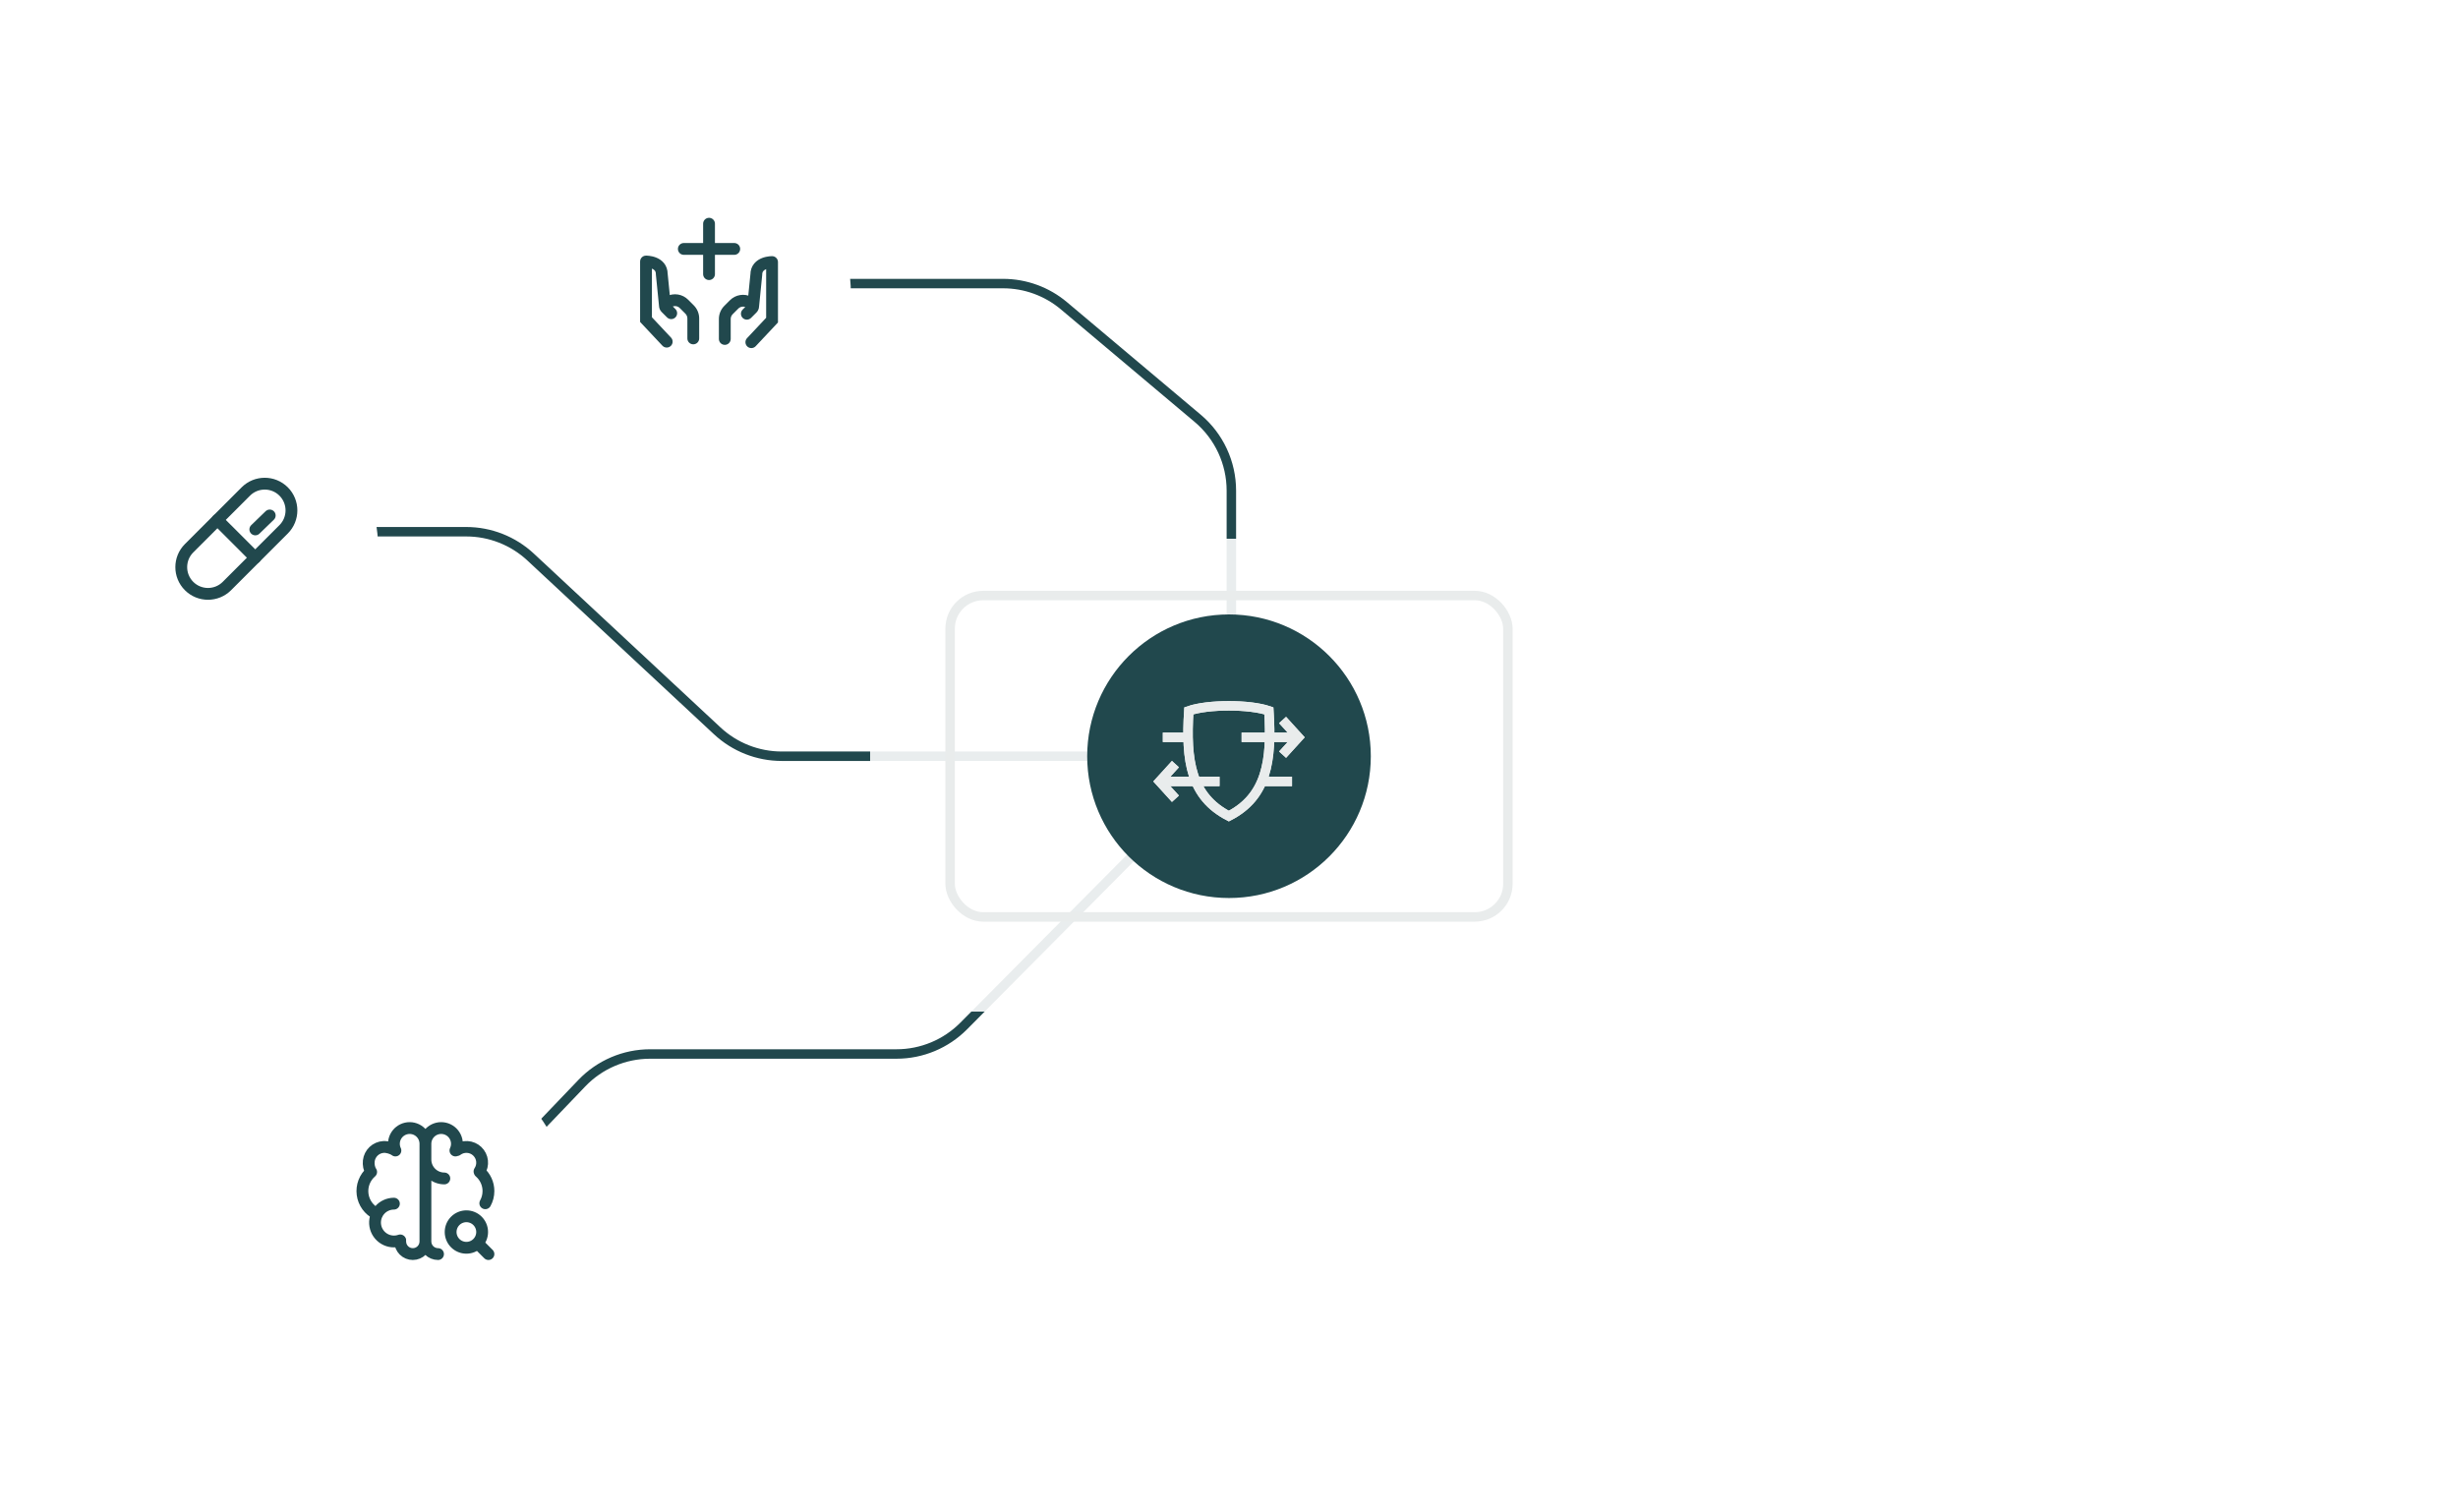 <?xml version="1.0" encoding="utf-8"?>
<svg xmlns="http://www.w3.org/2000/svg" width="520" height="320" viewBox="0 0 520 320" fill="none">
<path d="M170.5 60H212.205C216.916 60 221.477 61.663 225.082 64.697L253.377 88.506C257.893 92.306 260.5 97.907 260.5 103.809V160M49.5 112.5H98.629C103.687 112.5 108.558 114.417 112.26 117.865L151.74 154.635C155.442 158.083 160.313 160 165.371 160H260.5M260.5 160L203.867 217.086C200.112 220.871 195.001 223 189.669 223H137.54C132.085 223 126.867 225.228 123.094 229.169L106.5 246.5" stroke="#21484D" stroke-width="2"/>
<path d="M260 154C263.314 154 266 156.686 266 160C266 163.314 263.314 166 260 166C256.686 166 254 163.314 254 160C254 156.686 256.686 154 260 154Z" fill="white" stroke="#21484D" stroke-width="2"/>
<g filter="url(#filter0_d_675_9351)">
<circle cx="150" cy="60" r="30" fill="white"/>
</g>
<path d="M140.136 73.141C140.609 73.645 141.4 73.67 141.903 73.197C142.406 72.725 142.431 71.933 141.959 71.43L140.136 73.141ZM136.667 67.619H135.417V68.114L135.755 68.475L136.667 67.619ZM136.667 55.333L136.648 54.084C135.965 54.093 135.417 54.65 135.417 55.333H136.667ZM140 58H138.75C138.75 58.042 138.752 58.083 138.756 58.124L140 58ZM140.667 64.667L141.917 64.667V64.667H140.667ZM141.116 67.152C141.604 67.64 142.395 67.64 142.884 67.152C143.372 66.664 143.372 65.872 142.884 65.384L141.116 67.152ZM140.856 65.124L139.972 66.008L139.972 66.008L140.856 65.124ZM141.024 64.089L140.466 62.971L140.459 62.974L141.024 64.089ZM141.614 63.795L142.172 64.913L142.173 64.913L141.614 63.795ZM144.692 64.293L145.576 63.409L145.575 63.409L144.692 64.293ZM145.885 65.487L145.001 66.371L145.001 66.371L145.885 65.487ZM146.666 67.372H147.916V67.372L146.666 67.372ZM145.416 71.601C145.416 72.292 145.976 72.851 146.666 72.851C147.357 72.851 147.916 72.292 147.916 71.601H145.416ZM137.917 67.619V55.333H135.417V67.619H137.917ZM138.756 58.124L139.423 64.791L141.91 64.542L141.244 57.876L138.756 58.124ZM141.959 71.43L137.578 66.763L135.755 68.475L140.136 73.141L141.959 71.43ZM142.884 65.384L141.74 64.24L139.972 66.008L141.116 67.152L142.884 65.384ZM141.74 64.24C141.796 64.296 141.84 64.363 141.871 64.436L139.561 65.392C139.656 65.622 139.796 65.832 139.972 66.008L141.74 64.24ZM141.871 64.436C141.902 64.511 141.917 64.59 141.917 64.667L139.417 64.666C139.417 64.914 139.465 65.16 139.561 65.392L141.871 64.436ZM141.917 64.667C141.917 64.901 141.784 65.106 141.588 65.205L140.459 62.974C139.826 63.294 139.417 63.945 139.417 64.667H141.917ZM141.582 65.208L142.172 64.913L141.056 62.676L140.466 62.971L141.582 65.208ZM142.173 64.913C142.439 64.78 142.74 64.734 143.034 64.781L143.433 62.313C142.622 62.182 141.79 62.309 141.055 62.677L142.173 64.913ZM143.034 64.781C143.327 64.829 143.598 64.968 143.808 65.178L145.575 63.409C144.994 62.828 144.245 62.445 143.433 62.313L143.034 64.781ZM143.808 65.177L145.001 66.371L146.769 64.603L145.576 63.409L143.808 65.177ZM145.001 66.371C145.267 66.636 145.416 66.996 145.416 67.372L147.916 67.372C147.916 66.333 147.503 65.337 146.769 64.603L145.001 66.371ZM145.416 67.372V71.601H147.916V67.372H145.416ZM136.667 55.333C136.685 56.583 136.684 56.583 136.684 56.583C136.684 56.583 136.683 56.583 136.683 56.583C136.683 56.583 136.682 56.583 136.682 56.583C136.681 56.583 136.68 56.583 136.679 56.583C136.678 56.583 136.678 56.583 136.678 56.583C136.679 56.583 136.682 56.583 136.688 56.583C136.701 56.584 136.724 56.584 136.755 56.585C136.819 56.588 136.917 56.595 137.037 56.609C137.284 56.639 137.589 56.699 137.876 56.812C138.166 56.926 138.38 57.07 138.516 57.235C138.636 57.379 138.75 57.6 138.75 58H141.25C141.25 57.042 140.948 56.251 140.442 55.641C139.954 55.051 139.334 54.699 138.79 54.485C138.244 54.27 137.716 54.173 137.338 54.127C137.145 54.104 136.983 54.093 136.864 54.088C136.805 54.085 136.756 54.084 136.72 54.084C136.702 54.083 136.686 54.083 136.674 54.083C136.668 54.083 136.663 54.083 136.659 54.083C136.657 54.083 136.655 54.083 136.653 54.084C136.652 54.084 136.651 54.084 136.651 54.084C136.65 54.084 136.65 54.084 136.649 54.084C136.649 54.084 136.648 54.084 136.667 55.333Z" fill="#21484D"/>
<path d="M159.864 73.254C159.391 73.757 158.6 73.782 158.097 73.31C157.594 72.838 157.569 72.046 158.041 71.543L159.864 73.254ZM163.333 67.732H164.583V68.227L164.245 68.588L163.333 67.732ZM163.333 55.446L163.352 54.197C164.035 54.206 164.583 54.763 164.583 55.446H163.333ZM160 58.113H161.25C161.25 58.155 161.248 58.196 161.244 58.237L160 58.113ZM159.333 64.78L158.083 64.78V64.78H159.333ZM158.884 67.265C158.396 67.753 157.605 67.753 157.116 67.265C156.628 66.777 156.628 65.985 157.116 65.497L158.884 67.265ZM159.144 65.237L160.028 66.121L160.028 66.121L159.144 65.237ZM158.976 64.202L159.534 63.084L159.541 63.087L158.976 64.202ZM158.386 63.908L157.828 65.026L157.827 65.026L158.386 63.908ZM155.308 64.406L154.424 63.522L154.425 63.522L155.308 64.406ZM154.115 65.6L154.999 66.484L154.999 66.484L154.115 65.6ZM153.334 67.485H152.084V67.485L153.334 67.485ZM154.584 71.714C154.584 72.405 154.024 72.964 153.334 72.964C152.643 72.964 152.084 72.405 152.084 71.714H154.584ZM162.083 67.732V55.446H164.583V67.732H162.083ZM161.244 58.237L160.577 64.904L158.09 64.655L158.756 57.989L161.244 58.237ZM158.041 71.543L162.422 66.876L164.245 68.588L159.864 73.254L158.041 71.543ZM157.116 65.497L158.26 64.353L160.028 66.121L158.884 67.265L157.116 65.497ZM158.26 64.353C158.204 64.409 158.16 64.476 158.129 64.549L160.439 65.505C160.344 65.735 160.204 65.945 160.028 66.121L158.26 64.353ZM158.129 64.549C158.098 64.624 158.083 64.702 158.083 64.78L160.583 64.779C160.583 65.027 160.535 65.273 160.439 65.505L158.129 64.549ZM158.083 64.78C158.083 65.014 158.216 65.218 158.412 65.318L159.541 63.087C160.174 63.407 160.583 64.058 160.583 64.78H158.083ZM158.418 65.321L157.828 65.026L158.944 62.789L159.534 63.084L158.418 65.321ZM157.827 65.026C157.561 64.893 157.26 64.847 156.966 64.894L156.567 62.426C157.378 62.295 158.21 62.422 158.945 62.79L157.827 65.026ZM156.966 64.894C156.673 64.942 156.402 65.081 156.192 65.29L154.425 63.522C155.006 62.941 155.755 62.558 156.567 62.426L156.966 64.894ZM156.192 65.29L154.999 66.484L153.231 64.716L154.424 63.522L156.192 65.29ZM154.999 66.484C154.733 66.749 154.584 67.109 154.584 67.485L152.084 67.485C152.084 66.446 152.497 65.45 153.231 64.716L154.999 66.484ZM154.584 67.485V71.714H152.084V67.485H154.584ZM163.333 55.446C163.315 56.696 163.316 56.696 163.316 56.696C163.316 56.696 163.317 56.696 163.317 56.696C163.317 56.696 163.318 56.696 163.318 56.696C163.319 56.696 163.32 56.696 163.321 56.696C163.322 56.696 163.322 56.696 163.322 56.696C163.321 56.696 163.318 56.696 163.312 56.696C163.299 56.697 163.276 56.697 163.245 56.698C163.181 56.701 163.083 56.708 162.963 56.722C162.716 56.752 162.411 56.812 162.124 56.925C161.834 57.039 161.62 57.183 161.484 57.348C161.364 57.492 161.25 57.713 161.25 58.113H158.75C158.75 57.155 159.052 56.364 159.558 55.753C160.046 55.164 160.666 54.812 161.21 54.598C161.756 54.383 162.284 54.286 162.662 54.24C162.855 54.217 163.017 54.206 163.136 54.201C163.195 54.198 163.244 54.197 163.28 54.197C163.298 54.196 163.314 54.196 163.326 54.196C163.332 54.196 163.337 54.196 163.341 54.196C163.343 54.196 163.345 54.196 163.347 54.196C163.348 54.196 163.349 54.196 163.349 54.197C163.35 54.197 163.35 54.197 163.351 54.197C163.351 54.197 163.352 54.197 163.333 55.446Z" fill="#21484D"/>
<path d="M150 47.333V58M155.333 52.667H144.667" stroke="#21484D" stroke-width="2.5" stroke-linecap="round" stroke-linejoin="round"/>
<g filter="url(#filter1_d_675_9351)">
<circle cx="90" cy="252" r="30" fill="white"/>
</g>
<g filter="url(#filter2_d_675_9351)">
<circle cx="50" cy="114" r="30" fill="white"/>
</g>
<path d="M52 103.994L40.006 115.989C37.794 118.2 37.793 121.784 40.002 123.993C42.211 126.202 45.794 126.2 48.006 123.989L60 111.994C62.211 109.783 62.213 106.2 60.004 103.99C57.795 101.781 54.211 101.783 52 103.994Z" stroke="#21484D" stroke-width="2.5" stroke-linecap="round" stroke-linejoin="round"/>
<path d="M46 110L54 118" stroke="#21484D" stroke-width="2.5" stroke-linecap="round" stroke-linejoin="round"/>
<path d="M54.013 112.012L57.062 109.062" stroke="#21484D" stroke-width="2.5" stroke-linecap="round" stroke-linejoin="round"/>
<path d="M83.333 254.667C82.751 254.668 82.177 254.795 81.649 255.041C81.121 255.287 80.654 255.645 80.279 256.091C79.904 256.536 79.631 257.058 79.479 257.619C79.326 258.181 79.299 258.769 79.397 259.343C79.495 259.917 79.718 260.462 80.049 260.941C80.379 261.419 80.811 261.82 81.313 262.115C81.814 262.41 82.374 262.592 82.954 262.648C83.533 262.704 84.118 262.633 84.667 262.44" stroke="#21484D" stroke-width="2.5" stroke-linecap="round" stroke-linejoin="round"/>
<path d="M79.685 256.807C78.887 256.423 78.198 255.846 77.678 255.128C77.159 254.411 76.827 253.576 76.711 252.698C76.596 251.82 76.7 250.927 77.016 250.099C77.332 249.272 77.849 248.536 78.52 247.959C78.083 247.304 77.931 246.408 78.019 245.626C78.107 244.844 78.469 244.118 79.04 243.578C79.612 243.037 80.356 242.715 81.142 242.671C81.928 242.626 83.021 242.947 83.651 243.42C83.438 242.968 83.329 242.474 83.333 241.975C83.337 241.475 83.453 240.983 83.673 240.534C83.893 240.086 84.21 239.692 84.603 239.383C84.995 239.074 85.452 238.857 85.939 238.748C86.427 238.639 86.932 238.64 87.419 238.753C87.906 238.866 88.361 239.087 88.75 239.399C89.14 239.711 89.455 240.107 89.671 240.557C89.888 241.007 90 241.501 90 242M90 242V262.667M90 242C90 241.501 90.112 241.007 90.329 240.557C90.545 240.107 90.86 239.711 91.249 239.399C91.639 239.087 92.094 238.866 92.581 238.753C93.068 238.64 93.573 238.639 94.061 238.748C94.548 238.857 95.005 239.074 95.397 239.383C95.79 239.692 96.107 240.086 96.327 240.534C96.547 240.983 96.663 241.475 96.666 241.975C96.67 242.474 96.562 242.968 96.349 243.42M90 262.667C90 263.374 89.719 264.052 89.219 264.552C88.719 265.052 88.041 265.333 87.333 265.333C86.626 265.333 85.948 265.052 85.448 264.552C84.948 264.052 84.667 263.374 84.667 262.667M90 262.667C90 263.374 90.281 264.052 90.781 264.552C91.281 265.052 91.959 265.333 92.667 265.333M90 245.333C90 246.394 90.421 247.412 91.172 248.162C91.922 248.912 92.939 249.333 94 249.333M101.48 247.959C102.062 248.459 102.529 249.079 102.849 249.776C103.169 250.474 103.334 251.233 103.333 252C103.333 252.937 103.092 253.819 102.667 254.584M101.44 247.851C101.877 247.196 102.069 246.408 101.981 245.626C101.893 244.844 101.531 244.118 100.96 243.578C100.388 243.037 99.644 242.715 98.858 242.671C98.072 242.626 97.296 242.861 96.667 243.333M101.333 263.333L103.333 265.333M95.333 260.667C95.333 261.551 95.684 262.399 96.31 263.024C96.935 263.649 97.783 264 98.667 264C99.551 264 100.399 263.649 101.024 263.024C101.649 262.399 102 261.551 102 260.667C102 259.783 101.649 258.935 101.024 258.31C100.399 257.685 99.551 257.333 98.667 257.333C97.783 257.333 96.935 257.685 96.31 258.31C95.684 258.935 95.333 259.783 95.333 260.667Z" stroke="#21484D" stroke-width="2.5" stroke-linecap="round" stroke-linejoin="round"/>
<g filter="url(#filter3_d_675_9351)" data-figma-bg-blur-radius="20">
<rect x="184" y="110" width="151" height="100" rx="20" fill="white" fill-opacity="0.9" shape-rendering="crispEdges"/>
</g>
<rect x="201" y="126" width="118" height="68" rx="7" stroke="#E9ECEC" stroke-width="2"/>
<circle cx="260" cy="160" r="30" fill="#21484D"/>
<path d="M251.498 150.394C255.564 148.98 264.372 148.98 268.438 150.394C269.116 161.005 267.968 168.549 259.968 172.667C251.968 168.549 250.821 161.005 251.498 150.394Z" stroke="#E9ECEC" stroke-width="2"/>
<path d="M246 156L251 156M273.333 165.333H267.333M262.667 156H274.667M258 165.333H246" stroke="#E9ECEC" stroke-width="2"/>
<path d="M248.667 161.667L245.333 165.333L248.667 169" stroke="#E9ECEC" stroke-width="2"/>
<path d="M271.333 152.333L274.667 156L271.333 159.667" stroke="#E9ECEC" stroke-width="2"/>
<path d="M251.498 150.394C255.564 148.98 264.372 148.98 268.438 150.394C269.116 161.005 267.968 168.549 259.968 172.667C251.968 168.549 250.821 161.005 251.498 150.394Z" stroke="#E9ECEC" stroke-width="2"/>
<path d="M246 156L251 156M273.333 165.333H267.333M262.667 156H274.667M258 165.333H246" stroke="#E9ECEC" stroke-width="2"/>
<path d="M248.667 161.667L245.333 165.333L248.667 169" stroke="#E9ECEC" stroke-width="2"/>
<path d="M271.333 152.333L274.667 156L271.333 159.667" stroke="#E9ECEC" stroke-width="2"/>
<defs>
<filter id="filter0_d_675_9351" x="108" y="20" width="84" height="84" filterUnits="userSpaceOnUse" color-interpolation-filters="sRGB">
<feFlood flood-opacity="0" result="BackgroundImageFix"/>
<feColorMatrix in="SourceAlpha" type="matrix" values="0 0 0 0 0 0 0 0 0 0 0 0 0 0 0 0 0 0 127 0" result="hardAlpha"/>
<feOffset dy="2"/>
<feGaussianBlur stdDeviation="6"/>
<feComposite in2="hardAlpha" operator="out"/>
<feColorMatrix type="matrix" values="0 0 0 0 0 0 0 0 0 0 0 0 0 0 0 0 0 0 0.15 0"/>
<feBlend mode="normal" in2="BackgroundImageFix" result="effect1_dropShadow_675_9351"/>
<feBlend mode="normal" in="SourceGraphic" in2="effect1_dropShadow_675_9351" result="shape"/>
</filter>
<filter id="filter1_d_675_9351" x="48" y="212" width="84" height="84" filterUnits="userSpaceOnUse" color-interpolation-filters="sRGB">
<feFlood flood-opacity="0" result="BackgroundImageFix"/>
<feColorMatrix in="SourceAlpha" type="matrix" values="0 0 0 0 0 0 0 0 0 0 0 0 0 0 0 0 0 0 127 0" result="hardAlpha"/>
<feOffset dy="2"/>
<feGaussianBlur stdDeviation="6"/>
<feComposite in2="hardAlpha" operator="out"/>
<feColorMatrix type="matrix" values="0 0 0 0 0 0 0 0 0 0 0 0 0 0 0 0 0 0 0.15 0"/>
<feBlend mode="normal" in2="BackgroundImageFix" result="effect1_dropShadow_675_9351"/>
<feBlend mode="normal" in="SourceGraphic" in2="effect1_dropShadow_675_9351" result="shape"/>
</filter>
<filter id="filter2_d_675_9351" x="8" y="74" width="84" height="84" filterUnits="userSpaceOnUse" color-interpolation-filters="sRGB">
<feFlood flood-opacity="0" result="BackgroundImageFix"/>
<feColorMatrix in="SourceAlpha" type="matrix" values="0 0 0 0 0 0 0 0 0 0 0 0 0 0 0 0 0 0 127 0" result="hardAlpha"/>
<feOffset dy="2"/>
<feGaussianBlur stdDeviation="6"/>
<feComposite in2="hardAlpha" operator="out"/>
<feColorMatrix type="matrix" values="0 0 0 0 0 0 0 0 0 0 0 0 0 0 0 0 0 0 0.15 0"/>
<feBlend mode="normal" in2="BackgroundImageFix" result="effect1_dropShadow_675_9351"/>
<feBlend mode="normal" in="SourceGraphic" in2="effect1_dropShadow_675_9351" result="shape"/>
</filter>
<filter id="filter3_d_675_9351" x="160" y="90" width="199" height="148" filterUnits="userSpaceOnUse" color-interpolation-filters="sRGB">
<feFlood flood-opacity="0" result="BackgroundImageFix"/>
<feColorMatrix in="SourceAlpha" type="matrix" values="0 0 0 0 0 0 0 0 0 0 0 0 0 0 0 0 0 0 127 0" result="hardAlpha"/>
<feOffset dy="4"/>
<feGaussianBlur stdDeviation="12"/>
<feComposite in2="hardAlpha" operator="out"/>
<feColorMatrix type="matrix" values="0 0 0 0 0 0 0 0 0 0 0 0 0 0 0 0 0 0 0.15 0"/>
<feBlend mode="normal" in2="BackgroundImageFix" result="effect1_dropShadow_675_9351"/>
<feBlend mode="normal" in="SourceGraphic" in2="effect1_dropShadow_675_9351" result="shape"/>
</filter>
<clipPath id="bgblur_0_675_9351_clip_path" transform="translate(-160 -90)">
      <rect x="184" y="110" width="151" height="100" rx="20"/>
</clipPath>
  </defs>
</svg>